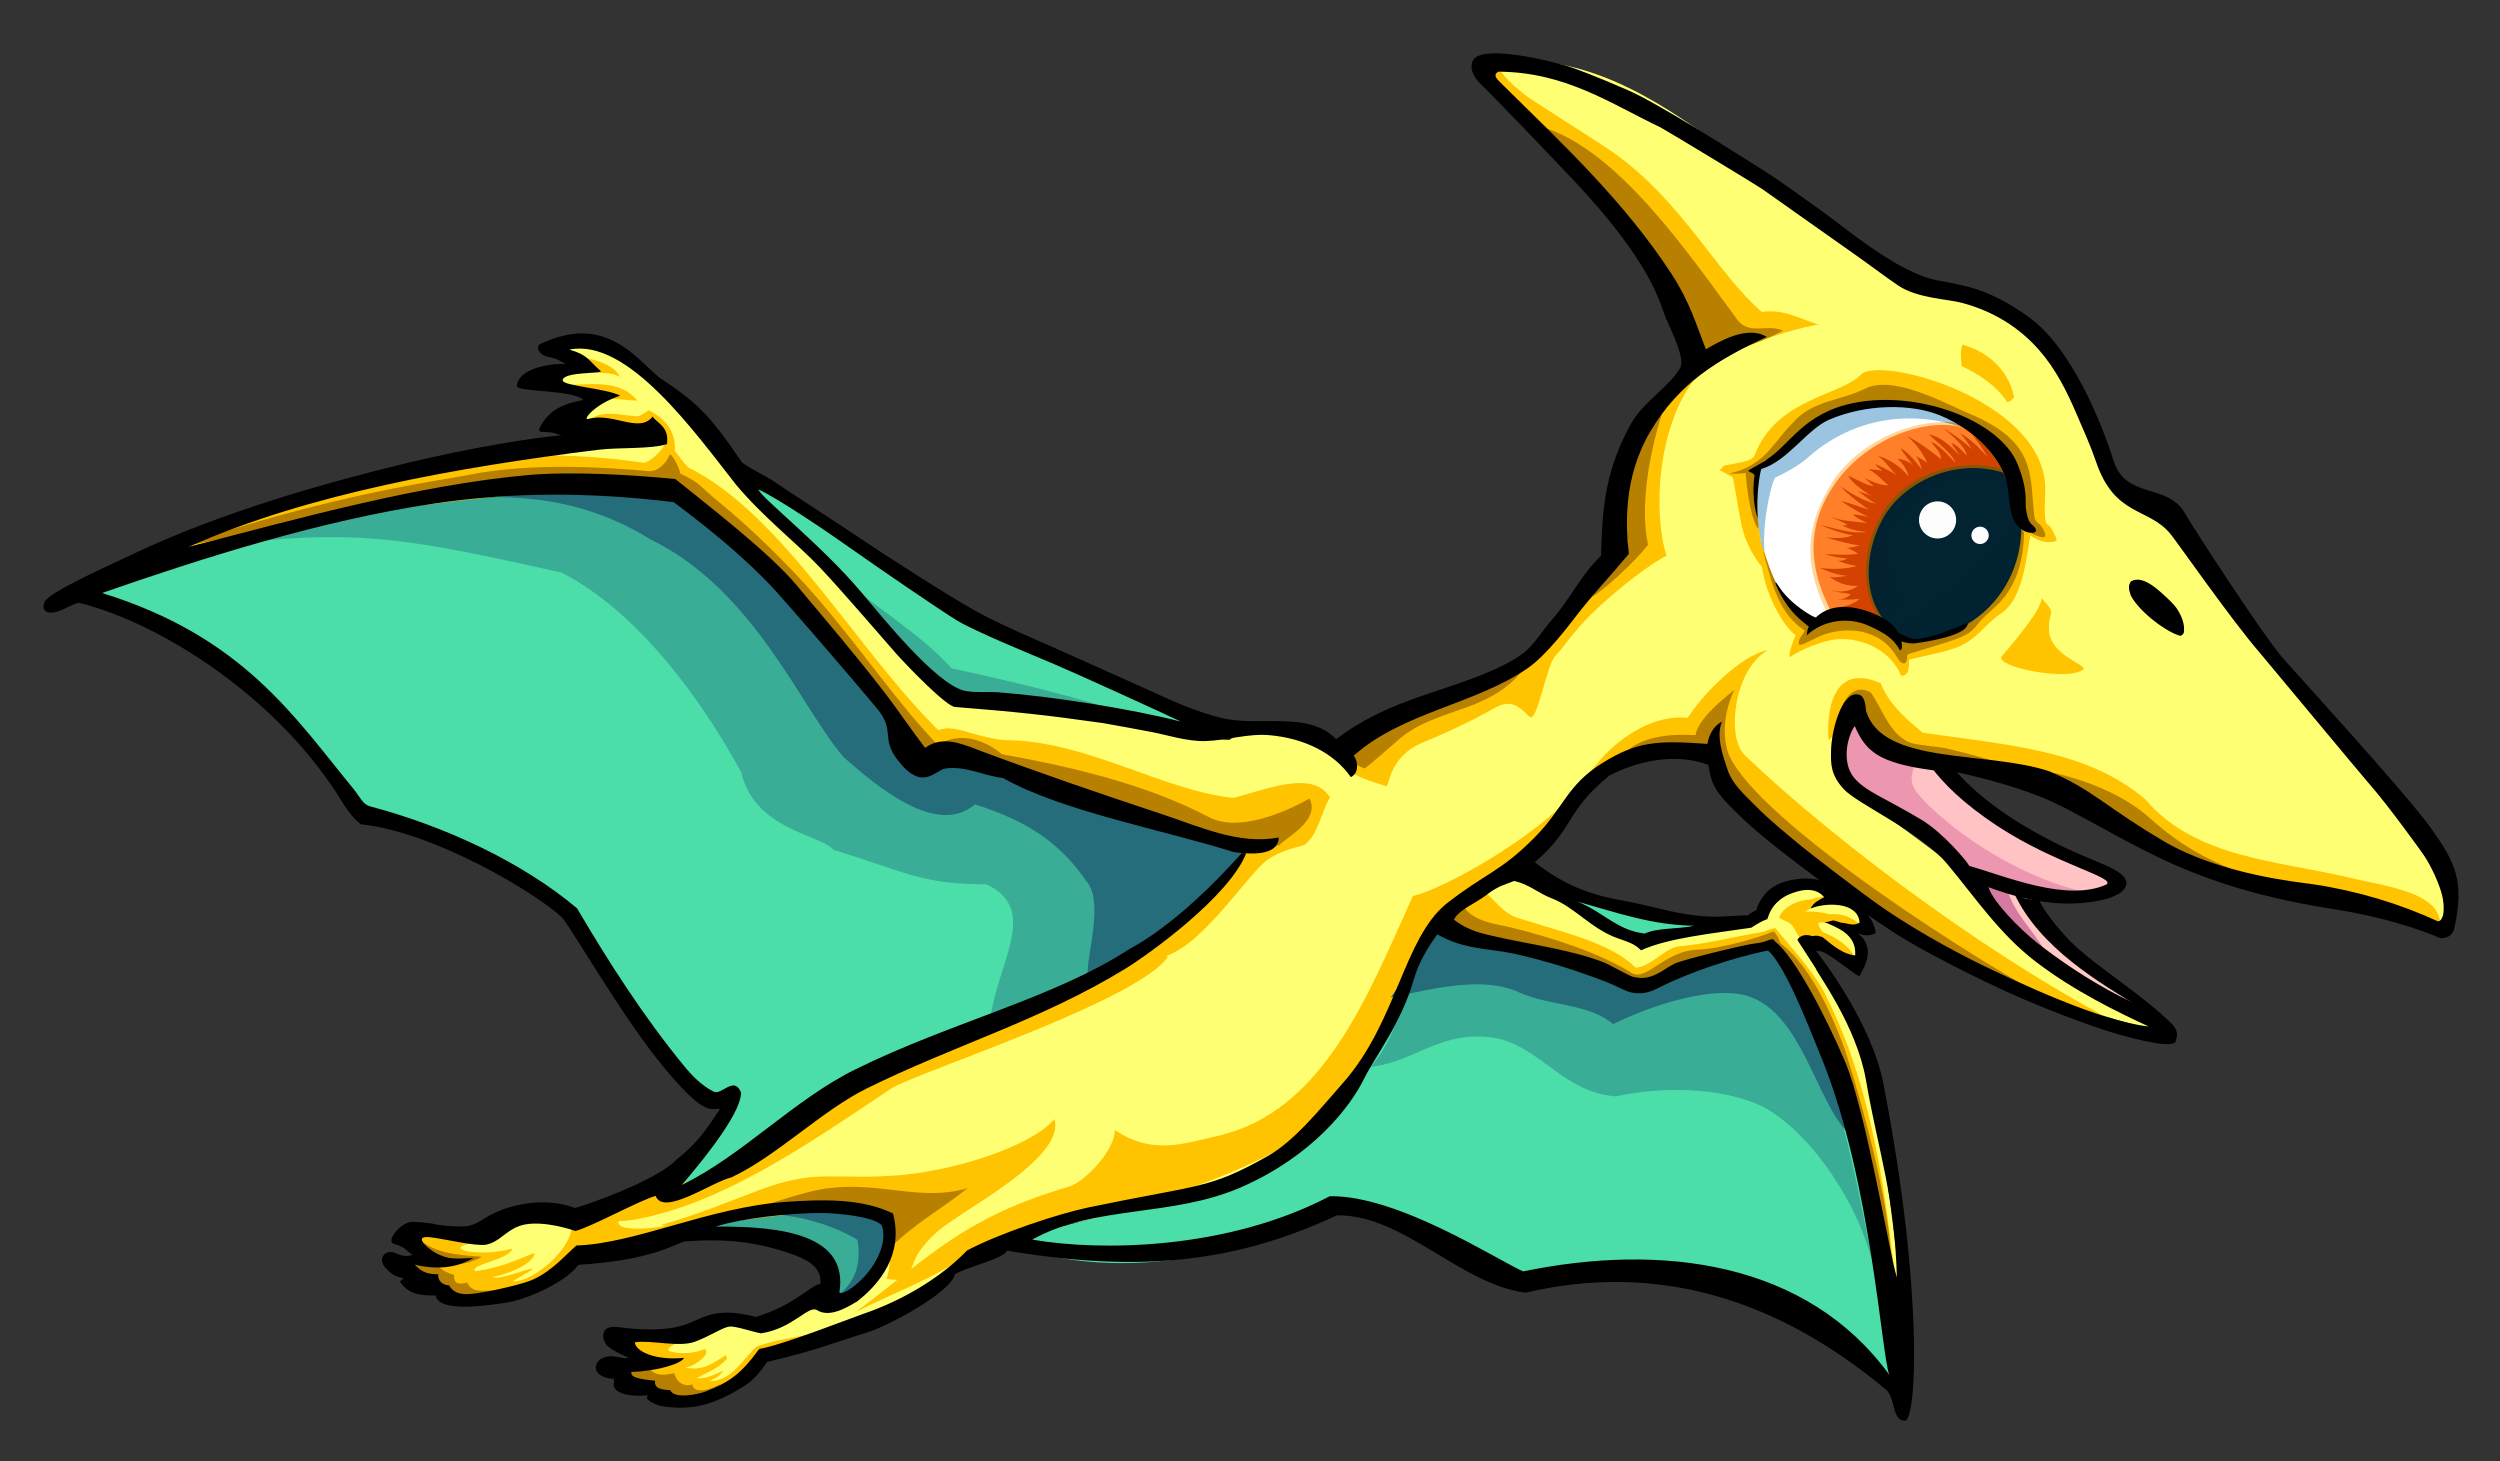 <?xml version="1.0" encoding="UTF-8"?>
<svg version="1.1" viewBox="0 0 770 450" xml:space="preserve" xmlns="http://www.w3.org/2000/svg"><rect x="0" y="0" width="770" height="450" fill="#333333" stroke="none"/><defs><clipPath id="a"><path d="m0 0h617.24v737.28h-617.24v-737.28z"/></clipPath></defs><g transform="matrix(1.25 0 0 -1.25 0 450)"><path d="m298.16 180.7c-19.657 6.802-38.861 20.377-57.314 25.913-17.771 9.781-41.521 29.822-60.363 37.803 15.585-13.629 37.809-44.971 56.095-56.4 19.644-3.063 43.165-3.224 61.582-7.317z" color="#000000" fill="#4cdea8"/><path d="m374.2 146.32c5.252 6.127 8.78 12.625 16.635 21.55 5.38 6.112 18.337 10.182 31.706 7.926 2.94-29.401 75.113-62.663 110.97-70.119-15.808 7.026-29.518 16.712-40.242 29.877-7.516 9.227-25.587 20.599-38.413 31.096-4.772 3.905-3.366 10.931 0.928 22.867 1.493-9.112 8.206-13.519 14.718-14.243 22.462-2.498 36.916-5.945 51.276-18.041 15.89-13.386 34.594-14.322 56.023-17.567 8.495-1.286 17.014-5.286 22.789-7.596 3.328 4.615 2.609 7.92 0.475 11.395-17.313 28.195-48.486 59.631-65.519 86.884-2.743 6.6-9.29 7.429-14.718 10.445-9.673 23.138-19.109 47.347-48.902 50.326-34.985 14.352-64.419 60.683-106.75 53.175-3.99-0.708 1.465-3.836 2.779-7.122 19.049-11.336 46.617-43.603 51.276-64.569-7.195-11.953-25.672-24.585-18.516-46.053-5.341-9.975-14.49-22.944-21.84-27.537-13.877-10.041-39.541-13.134-49.851-25.163-3.483 4.666-22.407 7.072-25.977 3.874-1.305-1.169-54.282 12.816-65.51 10.363-3.344-0.731-49.091 45.492-55.403 56.108-5.445 9.157-16.19 14.842-22.877 22.28-10.04 11.166-21.373 9.646-21.175 7.934 0.146-1.261 3.131-2.928 4.404-5.487-12.024-2.753-3.531-5.405 4.081-6.298-3.048-2.501-4.675-5.622-5.888-8.505 4.639 1.138 14.806 1.461 16.622-0.337 4.231-4.19 3.261-2.776 3.049-2.749-13.726 1.746-27.437-0.422-33.915-3.972-2.057-1.127 40.103-2.313 42.74-6.009 10.62-14.884 40.121-43.218 49.737-53.691 6.801-7.407 3.483-13.461 13.389-12.11 5.928 0.808 52.591-18.668 67.213-20.486-5.931-7.329-20.584-14.528-22.284-31.526-15.07-12.593-36.768-17.831-56.726-27-21.859-10.043-42.146-23.769-61.838-32.066-7.334-3.09-9.126-2.22-14.659-3.449-20.264-1.051-17.239 0.961-34.922-6.898 0.215-2.537-4.662-6.775-3.907-8.46 5.081-11.34 26.549-2.475 37.105 5.442 13.002 2.871 27.099 7.789 41.988 10.261 10.246 1.701 21.095 1.222 31.306 2.243 3.78-3.572 3.011-17.29-2.245-18.724-10.034-2.739-15.346-6.872-26.857-11.24-7.877 1.292-30.333-1.288-29.173-4.155 0.807-1.996 4.83-13.331 13.465-13.81 6.513-0.361 17.787 9.45 20.252 11.606 9.18 3.583 22.385 6.739 26.498 9.162 12.097 7.127 10.302 8.047 22.204 14.659 25.679 12.397 51.093 7.603 72.432 21.988 14.102 9.507 25.397 16.553 30.18 38.803 2.248 10.459 7.318 16.229 12.503 21.988 6.776-4.331 34.976-8.759 41.358-12.864 5.857-3.767 14.821-0.786 16.942 0.471 0.843 0.5 16.221 3.283 21.645 6.298 0.999 0.555 14.485-23.97 18.429-35.065 1.008-2.836 14.178-68.146 16.97-72.283 1.389 2.127-9.078 79.085-9.516 80.44-1.471 4.549-11.69 17.567-15.612 27.412-0.626 1.572 5.841-2.079 12.37-4.469 0.343 1.489 0.481 5.745-4.729 9.244 0.542 0.161 5.352-0.603 6.58-0.341-0.247 3.264-11.541 8.57-11.625 8.667-9.203 0.984-12.162-7.313-13.583-7.507-8.274-1.132-29.709-6.92-30.375-6.281-5.657 5.425-26.188 13.121-29.484 19.014z" color="#000000" fill="#ffff74"/><path d="m212.79 55.71c1.774-7.02 0.912-13.686-6.097-15.243-0.558 7.71-1.15 9.821-7.317 13.414-5.181 3.019-19.98 2.207-27.59 3.658 13.057 5.758 29.655 4.476 41.004-1.829z" color="#000000" fill="#39ad96"/><path d="m20.264 214.48c45.879 18.553 98.363 30.777 145.29 26.084 25.492-21.047 44.003-47.169 61.222-67.258 3.94 9.034 8.737 2.912 10.347 3.449 20.779-13.381 49.69-21.385 71.945-26.33-8.271-4.691-16.121-21.813-30.041-26.038-18.539-9.071-42.969-19.663-66.182-32.398-16.317-8.952-30.723-21.143-47.722-25.175 8.377 7.533 11.736 14.897 15.09 20.264-20.793 6.005-27.893 32.83-39.665 46.563-14.843 15.014-37.378 23.195-52.116 26.143-7.363 17.444-22.645 25.595-32.388 35.511-9.776 9.95-29.36 16.21-35.785 19.186z" color="#000000" fill="#4cdea8"/><path d="m227.21 175.46c4.583 9.248 9.812 3.201 20.264 2.156 19.845 0.105 39.144-12.494 56.48-14.228 8.825 2.356 19.545 6.853 23.743 0.135-2.171-3.619-2.935-9.393-6.388-11.774-0.239-0.165-6.682-1.236-10.176-4.579-4.449-4.256-11.434-14.461-18.791-19.966-5.762-4.311-12.67-4.822-12.663-3.439 5e-3 0.988 4.854 2.676 9.241 6.546 9.063 7.996 15.051 18.004 18.913 20.572-24.415 4.582-48.823 15.735-69.845 24.144-3.51 0.702-7.188 0.431-10.779 0.431z" color="#000000" fill="#ffc300"/><path d="m162.8 58.149c8.227 2.266 16.144 5.52 23.982 8.5 14.738 5.604 18.646 2.418 35.001 3.799 13.236 1.117 32.11 6.898 38.02 13.797 2.864-9.706-23.139-22.586-28.832-27.694-10.749-9.645-2.696-12.878-12.507-11.68 1.632 4.258 0.228 12.872-0.179 15.108-17.167 4.584-44.422-3.806-55.485-1.829z" color="#000000" fill="#ffc300"/><path d="m451.2 206.59c-18.987 21.545 2.217 55.18 28.962 51.217 7.241-2.053 12.512-11.804 15.548-15.853-14.899 4.508-23.315-2.302-29.183-10.691-5.496-7.856 3.123-23.209 7.737-28.759-6.151-2.019-21.121 3.645-23.064 4.085z" color="#000000" fill="#ff8029"/><path d="m450.59 177.63c-0.569 5.863 0.44 19.519 12.804 14.024 2.244-5.797 7.628-9.848 10.365-12.195 21.659-3.108 40.758-4.362 54.875-16.463 12.388-14.543 32.921-15.088 49.928-19.188 9.184-2.214 23.742-3.636 22.629-12.518-9.65 7.517-21.816 5.834-29.267 9.146-25.97 2.834-42.876 13.319-62.802 24.389-18.757 8.037-48.553 2.724-51.827 20.731-1.634-4.175-3.37-5.007-6.707-7.926z" color="#000000" fill="#ffc300"/><path d="m390.83 167.87c2.835 5.644 13.456 16.397 24.999 15.243 4.192 6.378 13.067 15.268 19.816 16.767-2.424-1.418-4.294-3.755-5.631-6.476-3.41-6.942-3.348-16.384-0.162-19.437 23.041-22.083 64.22-52.706 97.556-68.899-40.598 10.118-76.351 36.397-100.6 59.143-2.175 2.04-3.53 7.957-3.658 8.536-12.536 4.739-23.793 1.514-32.315-4.878z" color="#000000" fill="#ffc300"/><path d="m375.39 336.9c1.638-1.405 16.47-10.588 21.691-14.19 17.121-11.812 25.992-30.121 37.045-39.595 5.477 1 10.983-2.441 14.024-3.049-9.975-1.716-23.737-7.612-29.267-8.841-6.139 25.878-39.35 53.469-50.964 68.268-3.127 3.985-3.117 4.654 1.213 4.773 0.216-2.587 4.316-5.701 6.258-7.366z" color="#000000" fill="#ffc300"/><path d="m379.55 328.84c18.812-5.356 36.23-30.91 48.473-47.559 2.972-4.041 7.274-0.964 11.28-2.744-7.216-3.954-15.309-5.814-19.816-7.317-0.837 5.501-2.871 9.613-5.487 13.719-9.544 14.977-22.047 34.598-34.45 43.9z" color="#000000" fill="#b78000"/><path d="m410.65 223.05c-3.142-1.35-12.298-8.163-18.868-14.673-4.091-4.053-6.389-7.726-8.569-10.021-2.164-2.279-4.452-16.491-6.292-15.006-1.666 1.344-3.835 4.911-8.447 2.298-4.91-2.782-10.935-5.728-17.904-8.598-8.377-3.45-8.316-10.973-8.94-10.765-0.812 0.271-17.763 4.704-10.237 9.808 12.697 8.611 45.514 20.474 45.998 21.321 3.982 6.963 20.746 23.779 22.285 26.55-2.06 11.026 5.918 36.845 18.902 43.9-10.752-12.577-11.138-35.182-7.926-44.815z" color="#000000" fill="#ffc300"/><path d="m410.35 260.55c-4.047-11.505-6.325-25.497-4.268-34.754-3.004-3.958-10.336-10.774-13.719-12.804 1.536 3.15 6.905 10.51 8.841 13.414-3.293 11.971-1.013 23.863 9.146 34.145z" color="#000000" fill="#b78000"/><path d="m445.41 205.98c-8.429 8.736-6.989 9.522-11.5 20.625-0.994-11.043 5.902-21.497 8.524-23.088-0.389-1.066-1.876-4.46-1.445-5.464 3.018 2.125 8.471 4.192 11.634 4.432 6.995 0.531 13.703-3.425 15.804-9.005 1.062 0.059 1.623 0.616 1.79 1.474 0.165 0.851 0.208 1.657 0.144 2.42-0.025 0.292 6.873 1.406 11.213 2.879 5.454 1.851 7.409 5.927 11.335 8.482 5.494 3.576 6.288 12.964 7.595 20.897 0.572 3.474-35.996-24.082-39.703-22.671-4.383 1.669-12.314 0.94-15.39-0.983z" color="#000000" fill="#ffc300"/><path d="m467.51 197.92c-3.618 6.473-10.911 7.866-17.361 5.962-3.083-0.91-6.929-3.674-6.95-2.487-0.027 1.534 1.039 2.127 1.524 3.223-7.411 4.772-8.434 13.878-10.455 19.94 2.798-6.622 7.171-14.923 12.611-18.324 4.761 1.344 12.867 2.27 17.138-0.216 7.178-4.178 34.715 26.206 34.732 24.34 0.118-12.864-4.617-17.794-8.55-21.201-4.029-3.491-3.194-4.59-7.309-6.275-3.961-1.622-12.951-3.888-12.946-4.263 0.042-3.159-1.606-2.18-2.434-0.7z" color="#000000" fill="#b78000" opacity=".99"/><path d="m401.39 175.41c5.76 4.39 14.718 3.449 16.383 3.449 0.676 4.204 7.174 9.148 9.585 11.214-3.898-8.277-1.967-14.6-1.393-15.957 7.007-16.583 63.315-52.597 82.348-62.084-32.76 9.718-61.147 34.066-81.917 53.462-2.758 2.575-3.191 8.279-3.449 9.054-6.457 0.682-12.935 1.137-21.557 0.862z" color="#000000" fill="#b78000"/><path d="m450.89 209.9c-4.705 9.394-6.505 19.907 1.372 31.096 7.631 10.84 22.572 16.541 32.039 13.49-0.55 0.57-1.015 0.982-1.248 1.448-11.422 3.804-26.218-5.015-32.468-14.329-6.302-9.392-6.69-23.579-1.219-32.468 0.695 0.027 0.965 0.483 1.524 0.762" color="#000000" fill="#ffd79c"/><path d="m432.91 242.87c-0.336-13.785 2.378-30.249 14.329-36.888 1.764 3.064 0.317 1.55 3.563 1.845-6.689 12.744-6.043 22.238 0.401 32.91 6.734 11.153 22.639 17.135 32.445 14.757-14.612 11.508-45.576 2.861-50.737-12.622z" color="#000000" fill="#fff"/><path d="m460.95 189.37c2.959-4.083 4.989-11.485 10.823-12.652 2.437-0.487 5.89-0.666 8.231-1.219 8.959-2.117 15.148-4.378 19.664-4.725-10.132 1.614-29.802 3.195-38.87 7.317-0.876 9.686-3.27 7.178-7.85 4.649 0.339 2.811 2.879 9.477 8.003 6.631z" color="#000000" fill="#b78000" opacity=".99"/><path d="m503.79 170.02c9.646-1.795 19.18-5.816 25.222-10.994 6.57-5.962 12.476-9.764 21.773-13.581-22.937 2.084-33.063 18.383-46.994 24.575z" color="#000000" fill="#b78000" opacity=".99"/><path d="m530.46 109.64c-12.084 9.097-26.933 22.643-29.267 30.486-5.011 0.039-9.682 2.744-14.329 2.896 9.068-15.025 26.227-29.523 43.595-33.383z" color="#000000" fill="#ffc9c4" stroke="#000" stroke-width=".8px"/><path d="m496.32 139.83c6.339-13.447 20.72-21.809 31.942-28.673 2.377-1.454 4.467-3.512 6.471-3.033-11.337 10.918-27.126 18.123-32.62 30.486-2.95-0.623-3.602 0.343-5.792 1.22z" color="#000000"/><path d="m460.46 179.07c-0.611-13.649 13.98-17.317 21.773-26.084 10.434-7.841 29.685-21.524 39.449-10.132-13.523 8.607-29.499 9.776-41.174 28.455-7.631 0.223-14.684 3.163-20.048 7.761z" color="#000000" fill="#ffc3c5"/><path d="m513.49 140.27c-10.654-2.813-19.781 4.069-28.671 4.958-4.498 8.417-12.414 10.766-19.617 16.168-10.65 4.062-16.144 14.163-7.976 23.497-0.533-5.741 11.246-11.776 14.659-12.503-0.875-4.413-2.457-5.263 3.555-11.035 10.503-10.084 25.568-18.311 38.05-21.085z" color="#000000" fill="#ec97af"/><path d="m494.63 140.92c1.234-5.408 6.565-10.465 9.054-14.982-5.756 2.158-15.297 10.365-16.707 16.707 2.997-0.923 4.901-1.52 7.653-1.725z" color="#000000" fill="#d57ba2"/><path d="m59.929 226.34c29.348 3.176 42.2 0.639 78.389-7.403 18.433-9.416 34.076-30.451 44.304-49.179 3.263-14.309 19.631-15.339 22.75-19.182 17.747-5.332 21.435-8.475 37.67-8.475 12.798-5.942 3.408-18.276 1.104-32.088 30.435 7.244 58.437 33.174 62.881 40.284-26.226 14.536-58.561 21.016-78.522 23.012-15.687 27.208-44.67 44.354-62.084 64.671-28.966-0.477-52.725 4.448-106.49-11.641z" color="#000000" fill="#39ad96"/><path d="m117.68 237.41c16.438 0.713 30.292-2.623 42.681-10.365 25.677-12.501 37.089-41.691 47.559-53.656 8.614-7.591 23.024-19.549 32.316-11.585 14.149-4.476 21.414-10.268 27.438-18.902 4.924-5.478-1.016-21.544 0.61-23.779 7.877 4.582 32.072 19.121 39.022 32.316-21.881 8.317-48.845 14.46-67.07 22.56-7.854 1.177-9.475 0.328-13.414-3.049-6.769 2.036-6.097 7.939-6.097 12.195-19.661 17.784-37.887 45.979-56.095 56.095-17.494 6.412-36.038-2.92-46.949-1.829z" color="#000000" fill="#256d7b"/><path d="m348.15 139.24c-10.784-23.617-21.724-53.179-48.168-59.143-8.628-1.946-15.859-4.733-25.293 1.446 0.059-4.964-7.416-12.777-11.251-13.912-25.76-7.622-33.409-16.524-52.476-30.824 11.343 5.659 22.189 9.35 30.486 16.463 32.999 8.307 63.181 14.156 86.581 31.706 8.429 12.44 20.389 32.192 21.445 42.748 9.728 11.294 27.386 14.562 37.422 35.993-8.962-10.154-31.053-22.766-38.746-24.476z" color="#000000" fill="#ffc300"/><path d="m377.12 197.78c-8.029-13.918-22.677-11.374-32.62-20.121-1.952-1.717-6.659-5.833-8.231-7.012-2.959 1.175-4.039 1.918-5.792 3.963 9.709 13.175 41.207 12.576 46.644 23.17z" color="#000000" fill="#b78000"/><path d="m246.84 174.17c17.55-3.179 35.603-7.425 51.075-15.521 7.257-3.797 18.73 1.193 24.763 4.595 2.582-5.367-5.188-9.194-7.539-11.545-27.759-1.181-59.742 18.875-81.895 22.903-1.861-0.86-3.331-0.555-5.174-0.862 6.667 7.599 14.828 3.81 18.77 0.431z" color="#000000" fill="#b78000"/><path d="m186.68 62.506c1.122 0.215 12.252 4.249 17.677 4.743 12.896 1.555 22.783-3.383 34.06 0-6.974-5.59-12.82-8.509-18.97-14.659-0.552 2.449-1.232 4.868-1.725 7.329-10.118 4.704-20.995 0.354-31.042 2.587z" color="#000000" fill="#b78000"/><path d="m231.52 179.78c-20.132 19.598-38.415 53.267-61.653 64.887-0.904 0.176-5.897 7.811-5.891 6.759 0.011-2.03-4.219-5.632-5.444-5.448-41.826 6.253-87.324-4.077-116.36-21.742 33.987 8.518 87.494 15.904 122.52 15.904 25.486-15.444 47.674-39.578 58.635-64.24 5.656-6.798 8.926 1.951 8.192 3.88z" color="#000000" fill="#ffc300"/><path d="m167.62 243.31c-0.166 1.366-2.273 5.475-2.655 4.548-0.789-1.914-2.826-4.177-5.28-3.946-10.118 0.954-29.162 2.177-44.236-0.942-5.55-1.148-34.003-4.68-72.262-17.956 42.5 8.34 74.31 14.201 76.55 14.516 13.409 1.882 46.077 1.274 46.868 0.565 7.396-6.636 20.455-18.456 30.73-29.436 18.575-19.849 27.662-36.607 31.614-36.966 2.16 0.518 1.132 1.456 2.134 2.744-9.54 9.824-18.445 23.05-29.49 35.955-7.54 8.81-16.998 17.817-24.709 24.131-4.937 4.042-3.853 4.144-9.265 6.787z" color="#000000" fill="#b78000"/><path d="m211.27 54.491c0.889-5.276-7.7e-4 -10.137-5.183-14.024 11.002 1.051 12.804 9.815 12.804 17.682-10.88 6.479-26.516 2.134-34.754 2.439 9.606 1.276 20.933-2.222 27.133-6.097z" color="#000000" fill="#256d7b"/><path d="m248.16 53.881c24.607-10.428 62.11-3.873 81.094 10.365 17.551-0.641 31.749-14.35 44.51-20.731 42.548 12.589 71.939-5.479 93.898-27.438-5.813 32.684-6.392 90.614-31.096 110.36-13.734 2.217-26.127-8.089-29.877-9.756-16.881 5.981-40.196 10.879-50.607 15.243-10.923-15.561-19.614-42.214-41.461-57.314-12.853-8.884-45.104-13.612-66.46-20.731z" color="#000000" fill="#4cdea8"/><path d="m461.56 48.393c-4.622 17.965-17.345 33.976-27.438 39.022-10.301 4.938-25.448 4.778-35.974 2.439-12.106 0.824-17.863 10.969-28.047 14.024-14.468 3.291-20.879-5.563-32.316-6.707 9.887 11.586 6.503 23.953 17.682 33.535 6.971-3.184 14.87-4.647 23.504-6.369 8.069-1.609 15.333-5.201 22.225-8.265 12.21 1.007 21.292 9.932 34.145 10.975 16.052-24.581 20.744-51.284 26.218-78.655z" color="#000000" fill="#39ad96"/><path d="m342.67 114.24c10.616 2.147 22.679 5.362 31.706 1.219 7.319-3.358 17.191-2.67 23.065-7.809 9.679 4.779 24.997 9.698 33.496 6.832 13.095-4.417 16.569-25.813 24.533-33.777-5.176 16.208-11.255 36.864-20.731 46.339-10.222-1.796-26.374-11.275-29.593-10.291-11.654 3.559-19.568 7.496-30.16 9.072-9.794 1.457-12.897 2.778-20.121 6.707-4.731-6.082-8.422-13.262-12.195-18.292z" color="#000000" fill="#256d7b"/><path d="m435.7 127.59c19.617-32.459 25.764-63.49 32.946-103.01-3.648 52.97-11.039 74.936-19.226 91.019-2.892 5.681-11.888 15.248-11.888 15.684-1.256 0-2.304-0.788-3.747-1.02-6.179-0.993-14.008-3.001-19.515-3.355-4.086-0.262-7.114-5.017-11.247-5.347-6.202 6.202-18.186 8.777-28.42 12.068-4.452 1.135-6.367 4.955-9.078 6.833-3.26-3.401-7.387-5.061-10.365-8.536 9.191-2.318 21.051-4.945 29.267-8.231 8.868 1.604 12.095-5.285 19.206-6.707 9.074 4.598 21.801 8.318 32.066 10.599z" color="#000000" fill="#ffc300"/><path d="m360.43 137.09c1.938-4.242 9.009-4.894 11.856-5.605 10.164-2.539 21.727-6.204 29.749-11.21 3.571-2.228 8.073 5.415 16.168 5.713 5.915 0.217 15.711 3.134 18.755 4.527 0.738-0.609 1.253-1.524 1.725-2.91 2.168-1.73 8.795-6.805 15.828-26.05 0.266-0.728 15.17-46.662 10.641-60.921-1.815 11.589-8.609 45.829-9.602 48.042-5.745 12.808-11.386 29.894-20.231 38.248-5.016-1.478-13.012-2.441-16.254-4.062-5.96-0.953-9.146-5.312-14.228-5.82-4.131 1.578-7.738 2.888-11.425 4.527-11.539 4.116-28.776 2.948-37.725 10.779 1.894 1.784 3.411 3.189 4.743 4.743z" color="#000000" fill="#b78000"/><path d="m446.55 136.42c-0.716-0.34-1.787-1.104-2.134-1.219-0.336 3.614 4.848 4.391 6.631 3.277-1.85-0.532-2.996-1.724-4.497-2.058z" color="#000000" fill="#ffc300"/><path d="m446.55 133.3c1.094 0.034 2.408-0.333 3.201-0.686 2.355-0.257 5.067-0.731 7.088-0.915 0.308 0.433 1.448 0.268 1.448 0.534-4.406 3.81-9.008 2.583-11.737 1.067z" color="#000000" fill="#ffc300"/><path d="m441.77 131.73c-0.069 1.902 3.762-0.625 5.467-0.94 4.021-0.744 8.474-3.841 9.528-6.337 0.307-0.727 0.213-1.196 0.076-1.372-3.957 1.331-9.332 4.188-12.915 4.984z" color="#000000" fill="#ffc300"/><path d="m234.44 195.34c14.765-3.212 30.956-7.067 44.51-11.585-14.055-0.837-30.373 3.353-41.766 3.353-13.097 7.638-23.861 22.947-33.535 33.23 9.574-8.234 23.401-16.552 30.791-24.999z" color="#000000" fill="#39ad96"/><path d="m383.23 140.39c11.373-2.506 34.825-8.888 40.022-8.065-9.161-2.395-13.865-2.915-17.977-4.285-6.612 4.096-15.446 8.226-22.045 12.351z" color="#000000" fill="#4cdea8"/><path d="m126.21 52.357c-0.544-2.752-10.595-3.892-9.137-5.561 7.483 0.862 13.673 4.419 14.689 4.419-0.518-3.198-8.71-5.713-10.43-5.87 1.482-0.912 8.363 2.034 9.838 2.022 0.732-0.006-5.312-3.128-4.734-3.129 5.099-0.016 14.273 7.911 14.408 13.435 3.393 1.217 13.985 5.442 11.731 1.722-1.851-3.056 9.119-2.323 13.267-0.94-0.27-0.527-0.61-1.016-0.915-1.524-7.326-2.659-14.657-4.849-21.645-6.402-7.996-4.863-22.09-15.727-30.181-10.67-6.681 1.355-10.298 5.941-14.938 8.841 3 0.499 6.1 0.305 9.146 0.305-2.071 3.358-3.396 3.914-6.402 5.792 1.384 0.184 3.118 1.932 3.353 2.134 6.037-2.55 7.896-3.013 11.737-3.277-7.294-1.526 2.708-3.488 10.213-1.296z" color="#000000" fill="#ffc300"/><path d="m108.22 48.494c-0.383-1.101 2.111-2.241 3.665-2.587-0.142-2.746 1.716-2.277 3.234-1.94 1.275-2.566 3.586-1.94 6.467-1.94-6.894-4.582-12.301 0.051-17.246 3.018-2.236 1.412-3.566 2.273-5.174 3.88 3.846 0.311 5.521-1.609 9.054-0.431z" color="#000000" fill="#b78000"/><path d="m102.83 55.176c3.799-4.279 11.502-4.488 15.915-4.856-3.668-2.054-7.984-2.478-11.388-0.965-1.91 1.547-2.927 3.954-4.527 5.82" color="#000000" fill="#b78000"/><path d="m169.05 30.027c-0.914-0.123-5.117-2.062-4.268-2.896 2.956-1.016 6.743-0.475 8.841 0.457 0.752-0.392 0.354-1.435-0.252-2.036-0.937-0.931-2.616-2.172-4.474-2.537 4.398-0.885 6.764 1.084 9.908 3.049 0.269-0.328 0.398-0.806 0.152-1.067-2.227-2.364-4.95-3.258-7.317-4.573 2.686-0.31 5.309 1.414 6.555 1.829-0.946-1.542-2.169-1.869-3.353-2.591 5.721 0.128 8.211 5.644 11.585 8.536 6.876 2.546 16.162 2.796 22.56 5.64-6.496-4.524-13.776-6.968-21.036-9.146-6.214-9.459-19.225-13.514-27.895-7.012-3.678 0.423-6.02 2.15-7.164 4.725 1.529 0.793 3.559 0.457 5.335 0.457-2.767 2.267-4.558 4.801-5.183 7.926 4.66 0.163 15.302-0.606 16.005-0.762z" color="#000000" fill="#ffc300"/><path d="m166.15 21.643c0.67-2.712 2.996-3.377 4.42-2.744 0.44-2.943 5.898-0.781 7.164 0.305-5.609-5.4-11.841-4.673-17.53-1.829-2.965 2.131-5.689 1.711-7.164 5.03 2.679-0.597 4.845 1.067 6.173 0.838 1.937-1.341 2.193-2.623 6.936-1.601z" color="#000000" fill="#b78000"/><path d="m287.67 124.11c-7.676-10.954-62.46-28.557-68.188-32.392-19.825-13.273-41.008-28.008-62.173-32.046-8.128-1.551-10.837 0.355-7.292 2.592 2.815 1.776 11.405 3.76 11.308 4.39 17.447 3.587 33.947 13.666 45.372 22.286 4.806 3.626 24.61 13.332 45.622 21.98 13.066 5.378 33.194 18.97 35.351 13.191z" color="#000000" fill="#ffc300"/><path d="m140.34 265.19c6.915 0.197 12.546 0.974 16.707-3.88-2.978-0.059-5.778 1.001-8.515-0.216-3.781 0.597-5.854 3.112-8.731 4.419" color="#000000" fill="#ffc300"/><path d="m143.35 271.98c3.451-0.683 8.03-1.818 9.377-4.85-1.749 1.02-3.502 0.878-5.497 1.078-1.143 1.407-2.167 2.922-3.88 3.772z" color="#000000" fill="#ffc300"/><path d="m166.31 248.81c0.289 7.068-5.139 9.183-6.359 10.132-1.082-0.654-2.241-1.554-3.018-1.509-3.834 0.221-9.249 1.712-11.641-1.078 1.544-0.174 4.647-0.488 6.144-0.862 1.084-0.271 1.704-1.718 2.695-2.048 3.204-1.068 7.106-3.185 10.132-2.91z" color="#000000" fill="#ffc300"/><g transform="translate(0,-137.6)"><g clip-path="url(#a)"><g transform="translate(525.08 354.36)"><path d="m0 0c3.057 1.773 7.24-2.52 10.018-5.194 1.472-1.42 2.785-3.735 3.046-5.988 0.077-1.597-0.059-1.83-0.824-2.258-3.011 0.625-9.925 5.586-12.24 9.84-0.625 1.624-0.713 2.681 0 3.6" fill-rule="evenodd"/></g><g transform="translate(456.64 306.24)"><path d="m0 0c2.806-3.619 7.507-5.047 16.741-10.587 5.43-3.258 11.221-10.226 11.855-11.402 9.043-2.6 23.98-8.959 33.754-4.615 2.624 1.719-12.208 4.888-26.606 14.297-9.14 5.973-13.454 10.798-15.927 13.846-13.664 1.81-16.74 4.704-19.455 10.948-2.172-3.257-2.944-9.156-0.362-12.487m-51.362-38.668c2.8 1.437 9.073 1.131 12.143 1.931-10.359 0.126-18.992 3.21-28.79 5.964 6.413-2.546 9.704-7.089 16.648-7.895zm-29.962-83.241c34.195 7.051 69.863 2.465 90.218-25.485-1.868 4.298-4.471 47.656-16.453 77.429-4.231 10.514-9.369 23.509-13.45 27.127-8.38-1.686-19.481-5.388-27.047-9.247-2.721-1.388-4.477-1.487-6.442-1.137-1.671 0.298-4.08 1.76-6.065 2.527-7.499 2.898-14.933 5.258-22.888 7.037-6.158 1.377-12.198 0.897-19.037 4.791-2.4-3.285-4.654-7.099-5.779-11.079-3.032-10.731-9.775-19.405-12.221-24.407-3.444-7.044-12.719-19.094-30.264-26.788-17.192-7.539-36.098-4.29-51.533-12.939 16.696-2.895 47.988-2.576 73.292 10.69 16.768 0.331 41.446-15.83 47.668-18.52zm-115.98 149.81c-5.377 2.271-19.312 7.963-23.726 10.693-4.414 2.729-19.235 12.867-25.355 17.209s-18.668 12.872-23.42 14.968c0.956-2.27 15.654-13.747 25.525-25.489 5.448-6.48 17.901-21.942 24.96-24.039 2.536-0.67 5.931-0.253 8.88-0.48 12.627-0.973 32.178-3.96 44.805-7.219-4.166 2-25.71 11.842-31.669 14.357m-52.514-155.02c0.369-0.369 2.066-0.037 5.315 3.064 3.819 3.645 6.659 9.52 5.108 13.507-1.865 2.147-10.928 3.028-14.988 3.028-7.304 0-19.209-1.215-25.928-3.356 16.981 0.149 32.782-2.215 30.493-16.243m9.596 143.52c-8.395 10.1-23.137 27.019-25.44 29.52-7.444 8.086-16.668 15.502-24.983 21.717-20.889 2.528-39.853 2.496-59.044-0.352-27.99-4.154-57.453-13.554-81.791-22.042 34.773-10.763 47.422-30.613 61.92-48.24 1.528-1.857 2.29-3.846 4.08-4.32 18.886-5.004 37.671-13.895 51.028-25.129 7.835-13.346 16.456-26.735 26.252-38.711 2.091-2.557 4.457-4.985 7.44-6.48 1.922-0.951 5.034 4.084 6.72-0.24-0.038-4.556-7.237-14.147-14.591-22.727 14.808 7.188 27.597 20.967 42.653 28.419 23.538 11.651 48.69 17.469 67.458 29.588 0.979 0.632 11.817 5.766 27.791 23.703 0.281 0.14 0.786-0.186 1.19 0.1-4.192-10.813-24.34-25.213-30.004-28.66-20.86-12.697-41.71-18.619-63.565-29.396-10.946-5.398-22.267-16.742-33.332-21.907-4.864-1.127-16.732-9.672-18.649-4.547-4.055-1.144-15.649-7.554-19.751-8.653-3.557 1.225-9.91 2.686-13.92 1.2-3.351-1.242-4.86-3.915-8.072-4.563-2.502-0.505-10.639 1.499-13.87 1.831-4.673 0.481 0.095-3.258 1.672-4.024 3.055-1.485 4.283-1.301 9.078-1.092-3.187-1.857-7.653-3.236-14.488-1.658 1.605-1.713 2.963-2.346 5.798-2.368-0.142-0.656 0.15-2.545 2.653-2.717 1.729-3.081 5.643-2.114 8.55-1.664 3.412 0.529 9.867 2.087 11.969 3.019 5.049 2.238 8.337 6.377 10.878 8.464 14.688 0.464 32.751 9.491 51.833 10.771 9.107 0.611 18.486 0.83 26.16-2.88 2.69-10.165-3.473-17.566-8.907-21.718-0.779-0.325-6.256-4.372-9.769-2.127-2.184 1.396-5.885-4.493-13.865-5.694-1.503 0.214-6.176 1.827-7.766 1.674-1.545-0.149-4.762-2.345-8.506-3.734-3.935-1.46-10.735 0.471-14.805-0.142 0.147-2.207 4.948-4.551 12.121-3.833-0.524-1.396-6.484-3.271-12.971-3.477-0.269-1.378 1.875-1.742 5.828-2.16-2e-3 -0.613-0.42-2.244 3.709-2.295 0.991-2.405 7.222-0.969 8.856-0.323 5.848 2.314 8.679 4.346 13.114 10.454 5.497 0.86 22.499 7.562 25.653 8.642 9.669 3.311 19.033 8.865 25.549 15.613 7.989 4.243 22.455 9.053 29.986 10.622 27.39 5.705 29.434 4.363 44.06 12.619 6.646 3.751 12.641 11.301 18.655 18.119 13.12 14.875 14.848 35.382 25.308 44 9.742 7.665 13.4 7.861 21.878 16.448 7.177 7.268 7.844 12.785 16.579 18.254 8.651 5.417 13.616 5.642 25.974 4.757 0.362 2.352 1.578 4.444 3.561 5.501-1.47-3.637 0.199-8.332 1.439-12 1.166-3.45 4.018-5.894 6.721-8.64 3.767-3.828 7.8-7.054 11.76-10.32 2.1-1.731 14.546-11.338 19.679-14.88 9.867-6.808 21.088-12.509 25.25-14.5 7.521-3.598 28.088-13.443 40.27-14.78-7.603 3.557-18.191 8.624-27.782 15.955-8.944 6.835-14.931 15.836-21.809 24.07-6.686 8.004-22.118 14.751-25.519 18.461-3.274 3.572-3.162 6.265-3.13 9.194 0.056 5.365 2.587 14.242 6.24 14.16 1.693-0.038 2.139-1.275 2.4-4.08 3.992-13.483 29.752-9.731 45.119-14.88 10.727-4.504 14.155-8.991 28.321-17.28s33.468-10.065 36.72-10.559c11.188-1.698 21.26-4.797 30.719-9.121 1.747-0.101 1.66 4.007 1.045 6.436-0.715 2.829-2.489 6.742-4.318 9.601-0.308 0.481-8.874 12.431-13.541 17.722-2.152 2.44-25.776 30.927-27.188 32.556-6.863 7.919-20.195 27.088-21.912 29.162-5.445 6.577-13.697 4.153-18.324 17.804-1.357 4.005-3.129 7.868-4.801 11.759-2.611 6.079-5.236 11.131-9.119 15.6-4.797 5.521-11.175 9.641-19.201 11.761-3.479 0.919-10.877 1.093-15.538 4.199-2.935 1.955-7.892 5.737-11.581 8.28-0.493 0.34-20.067 14.179-22.08 15.6-1.252 0.883-24.103 14.712-24.961 15.12-12.304 5.848-23.331 13.638-39.966 13.739-1.661-0.945 0.01-2.137 1.201-3.361 14.779-14.58 29.93-28.738 41.519-46.559 4.343-6.678 5.913-12.008 8.401-18.481 2.686 1.506 10.016 6.117 15.005 3.062-12.134-5.686-21.597-11.325-28.711-23.371-6.836-11.575-5.975-23.778-5.258-30.11-4.994-5.976-8.79-9.852-13.07-15.398-1.329-1.723-7.147-9.535-11.904-12.8-12.922-8.871-30.905-10.866-42.817-21.521 1.045-1.309 1.381-4.309-0.721-5.28-4.138 5.957-11.451 9.536-19.92 10.32-5.397 0.5-10.451-1.256-15.839-1.44-4.406-0.151-9.762 1.544-12.96 2.16-1.133 0.219-11.058 2.084-12.295 2.261-14.48 2.061-21.528 2.776-36.425 3.979-1.931-0.154-11.515 9.694-14.698 13.278-3.129 3.523-13.114 15.223-18.726 21.146-5.612 5.923-13.905 12.326-20.575 20.296-10.167 12.883-26.722 36.3-41.123 33.338 4.66-1.314 4.697-2.687 7.691-5.23 0.977-0.83-9.002-0.065-9.319-2.287-0.209-1.472 10.561-1.962 14.149-3.83-6.32-2.085-9.475-6.198-7.815-5.732 6.037 1.697 12.504-3.666 15.821 0.566 1.23-1.735 4.124-2.48 3.532-6.787-4.257-1.288-11.668-0.735-17.018-1.397-34.307-4.248-71.768-10.858-101.04-24 27.606 7.205 56.767 15.299 83.52 17.759 11.176 1.028 26.772 7e-3 36.606-0.96 8.081-6.495 23.288-18.273 29.776-26.043 8.758-10.488 13.549-15.957 21.937-26.756 3.39-4.443 6.507-9.131 9.84-13.441 3.869 2.859 8.2 1.418 12.96-0.48 15.202-5.68 30.218-10.833 45.36-15.84 9.203-3.03 19.02-7.65 28.8-5.76-0.043-4.703-7.399-4.124-11.04-3.6-17.602 5.53-42.246 10.029-56.88 18.24-5.258 0.663-8.993 3.029-14.205 2.361-2.506-0.321-5.691-6.041-11.928 2.288-3.876 5.176-0.574 6.891-4.609 12.108zm231.07-59.343c1.458-1.883 13.673-17.767 16.57-32.67 10.029-51.589 8.127-83.026 5.361-83.093-3.321-0.08-2.325 5.657-4.72 7.66-26.893 22.485-56.48 31.466-88.79 23.889-16.17 2.074-30.091 19.264-46.482 19.063-24.357-11.36-47.832-14.384-81.329-8.684-0.591-2.031-10.12-4.07-12.777-5.841-1.184-4.51-15.795-12.406-21.579-14.333-8.043-2.384-11.667-4.195-24.728-7.27-1.786-2.616-3.513-4.678-6.092-6.233-7.053-4.253-12.488-5.918-20.012-4.616-1.34 0.232-4.718 1.794-3.099 2.656-5.399-0.577-9.149 0.775-8.538 3.09 0.332 1.256-0.845 0.355 0.237 0.984-1.664-0.222-5.922 0.979-4.381 3.885 0.481 0.907 1.495 1.341 2.624 1.598 1.376 0.313 4.216-0.716 5.179-0.399-1.155 0.652-4.494 1.87-5.685 3.496-0.717 0.979-1.645 4.686 2.886 4.135 4.056-0.494 11.648-1.354 17.342 0.835 4.131 1.589 7.068 4.192 16.811 1.666 9.8 3.004 13.898 8.2 15.84 8.091 0.485 4.205-3.224 6.141-8.058 7.749-8.303 2.763-15.878 3.526-25.672 2.722-7.883-3.665-15.572-5.036-25.895-5.733-3.18-4.443-13.088-8.633-17.624-9.294-4.192-0.611-16.702-2.668-17.533 1.742-4.818-0.15-6.871 0.925-8.329 2.795-0.879 1.127-0.378 0.327 0.379 1.456-2.52 0.449-3.334 1.487-4.37 2.532-2.031 2.049-0.324 4.62 2.146 3.764 0.987-0.342 2.563-1.323 4.549-0.484-1.311 0.423-1.313 1.788-4.658 2.667-2.133 0.56 1.619 5.423 4.636 5.423 8.149-0.442 3.516-0.93 11.84-1.14 5.038-0.127 5.005 3.08 13.667 5.169 5.346 1.289 10.573 0.929 14.423-0.631 2.289 0.52 20.142 6.734 24.979 11.855 5.214 4.285 6.712 6.333 10.831 12.651-2.837-0.366-4.645-0.837-13.641 9.888-10.17 12.125-23.524 35.495-25.354 37.228-6.23 5.898-31.409 21.091-49.536 22.922-1.926 1.6-2.785 2.821-4.224 4.918-15.816 26.357-45.404 44.817-65.28 49.68-2.299-0.58-3.797-1.977-6.24-2.4-1.574-0.272-3.134 0.558-2.16 2.64 1.113 2.378 15.526 8.807 21.851 11.802 21.58 10.218 47.085 17.473 67.271 22.344 15.889 3.834 31.875 6.419 38.833 6.93-1.173-0.375-1.476 0.801-5.346 0.773-1.127-8e-3 -0.84 0.905 0 2.16 2.207 3.297 5.119 4.817 10.136 5.719-2.656 2.619-16.508 1.862-16.382 3.461 0.348 4.429 8.548 5.646 12.083 5.359-2.554 1.386-1.866 1.212-5.093 1.983-0.908 0.217-2.97 2.215-0.96 3.12 7.049 3.174 12.813 3.336 18.48 0.24 4.248-2.321 6.681-5.279 10.56-8.639 8.965-5.899 12.236-8.879 20.407-20.933 2.29-1.759 5.589-3.058 8.4-5.04 2.235-1.575 15.037-9.822 21.12-13.92 6.174-4.158 20.95-13.676 27.84-17.52 6.891-3.844 15.878-7.475 21.6-10.08 5.723-2.606 18.863-8.407 23.885-10.731 5.022-2.323 9.988-4.298 14.995-5.588 9.476-2.442 21.427 1.914 28.56-5.281 11.576 8.783 22.988 10.818 35.281 15.6 3.734 1.453 8.232 3.532 11.039 5.76 2.477 1.966 4.46 5.34 6.721 7.921 4.787 5.466 7.251 11.181 12.199 15.884 0.344 12.735 1.242 21.228 7.312 32.405 2.935 5.406 9.412 9.115 12.188 13.863 1.288 2.203-1.877 8.57-3.408 12.038-1.53 3.467-2.968 13.272-23.206 34.62-5.074 5.352-14.573 15.324-21.646 22.468-2.127 1.82-3.8 4.209-2.881 6.48 1.656 4.092 16.457 0.723 22.7-1.002 2.136-0.59 7.667-2.686 15.543-6.122s27.538-16.089 32.881-19.441c5.344-3.353 9.836-6.773 14.879-10.32s18.51-15.138 28.225-17.049c7.289-1.433 12.546-1.911 22.463-8.842 10.922-7.633 18.357-26.546 21.278-35.74 2.991-9.415 13.239-5.436 17.465-12.738 2.02-3.49 18.607-29.217 24.248-35.866 1.678-1.979 30.405-33.351 36.423-41.8 6.017-8.449 8.369-13.057 5.815-24.68-0.368-1.676-1.518-2.504-3.419-2.493-4.884 2.075-13.852 5.2-25.978 7.101-12.126 1.901-24.065 4.543-37.322 10.032-13.257 5.489-26.702 14.371-35.326 17.749s-17.385 5.296-20.553 6.02c11.946-13.484 32.288-21.026 35.239-22.329 2.562-1.13 9.326-3.647 5.279-7.2-0.676-0.594-2.728-1.454-3.599-1.68-8.874-2.306-18.458-1.098-29.136 2.884 1.177-3.71 7.772-10.37 11.945-13.664 5.158-4.073 12.759-9.321 20.632-13.303 10.15-5.135 15.204-6.332 13.575-10.946-0.453-1.992-9.411 0.27-15.293 1.99-5.709 1.669-17.736 6.244-25.518 9.773-7.258 3.291-21.086 10.045-29.14 15.293-8.237 5.368-28.184 19.749-36.106 27.148-7.923 7.399-8.142 8.687-9.138 13.845-8.279 3.117-17.742 0.799-24.342-2.625-11.025-9.008-8.456-12.87-18.398-21.372 7.378-5.763 13.942-8.142 22.36-9.583 7.149-1.224 15.141-4.345 24.478-3.76 2.454 0.154 2.898 0.137 5.477 0.264 3.23 0.16 5.176-0.889 5.176-0.889-1.672-0.465-4.12-2.161-4.12-2.161-8.9-1.361-20.416-2.458-27.171-5.576-1.697 1.673-3.219 2.058-5.809 2.977-6.414 2.276-10.643 7.732-16.251 9.844-3.19 1.201-5.439 3.4-9.191 4.27-2.527-1.027-3.825-1.124-6.847-3.446-2.744-2.109-6.976-3.751-8.017-6.098 3.825-2.928 7.186-3.494 12.221-4.592 7.379-1.61 17.418-3.007 24.948-6.026 0.686-0.275 6.089-3.217 6.751-3.402 4.743-1.331 7.403 1.691 10.383 3.168 1.974 0.978 17.694 4.807 19.929 4.999 3.169 0.273 4.311 1.813 4.85 0.52 4.927-3.79 12.605-18.587 17.319-29.72 5.114-12.075 10.875-47.186 12.737-53.089-0.551 20.572-4.489 30.421-7.598 48.527-2.325 13.536-12.215 26.636-12.396 27.616l-4.537 7.026s4.525-1.211 4.633-2.72z" fill-rule="evenodd"/></g></g></g><path d="m504.87 204.73c0.275-6.444 9.87-8.586 8.38-9.744-3.695-2.871-21.795 0.658-20.021 3.276 5.103 5.99 9.809 11.882 9.809 14.335 4.051-4.257 1.615-2.778 1.832-7.868z" color="#000000" fill="#ffc300"/><path d="m483.86 254.62c-14.159 4.828-28.122 1.827-38.487-7.431-2.213-1.977-5.295-3.579-7.845-4.802-0.846-0.406-3.386-10.754-2.768-18.164-1.221 1.125-2.497 12.42-2.297 15.992 0.057 1.027-0.024 3.74-0.024 3.741 10.424 4.992 14.139 16.161 26.3 16.599 5.859 1.899 20.851-1.819 25.122-5.935z" color="#000000" fill="#99c4df" opacity=".99"/><path d="m460.03 228.98c-3.662-0.705-8.418 0.995-11.479 1.671 2.802-1.292 6.151-2.302 8.03-2.533-2.038-0.868-4.587-0.759-6.79-0.539 2.727-0.685 5.492-1.649 8.407-1.94-1.105-0.413-2.035-0.538-3.234-0.647 1.033-0.179 1.996-0.944 2.91-1.401-2.596-0.502-5.659-0.162-8.246-0.162 2.073-0.654 3.729-0.842 5.551-1.024-0.794-0.529-1.464-0.556-2.371-0.647 1.734-0.541 2.997-1.011 4.743-1.186-2.513-0.834-6.337-0.906-9.216-0.485 2.39-1.069 5.016-1.994 7.491-1.994-1.87 0.049-3.284-0.611-5.066-0.216 2.425-1.642 4.043-2.264 7.006-2.264-1.861-1.451-5.059-1.692-6.683-0.97 1.514-0.744 3.814-0.696 4.958-1.078-1.276-1.174-2.376-1.293-4.096-1.293 2.067 0.053 4.324-0.17 6.252 0.216-1.205-1.305-3.782-1.995-5.389-2.156 1.935-0.48 3.396-0.738 5.389-0.539-0.742-0.476-1.494-1.39-1.94-1.725 2.93-0.911 5.625-0.33 6.898-0.754-2.504 6.879-3.877 16.443-0.862 21.773 4.71 11.254 22.315 19.736 32.336 13.473-1.423 4.418-5.059 7.905-8.623 10.132 1.514-1.598 2.786-3.811 3.772-5.389-2.002 2.311-4.305 4.595-6.898 6.036 1.256-1.224 2.217-2.814 3.018-4.096-1.586 1.649-5.469 4.452-7.098 5.176 1.829-1.368 5.586-4.503 5.804-6.685-1.229 1.338-2.512 2.706-3.772 3.126 0.468-1.043 1.412-2 2.048-3.018-2.52 2.42-4.612 4.498-7.653 5.174 2.037-1.995 5.954-4.811 6.551-7.071-1.508 1.764-4.066 4.461-6.012 5.239 1.024-1.547 2.479-2.462 2.479-4.311-1.94 1.616-6.538 5.004-8.575 5.683 2.352-1.363 4.827-5.405 5.234-6.761-0.411 0.674-2.204 1.41-2.748 1.886 0.743-1.256 1.166-2.398 1.347-3.395-1.435 1.998-3.522 4.5-5.282 5.282 0.92-1.462 2.339-3.053 3.126-4.311-1.014 1.171-2.405 1.451-3.772 1.725 1.318-1.281 2.345-2.672 2.695-4.419-1.831 2.455-4.666 4.255-7.653 5.174 2.016-1.216 3.17-3.59 4.85-4.85-1.674 1.022-3.849 2.032-5.389 2.802 0.396-0.789 1.23-1.273 1.832-1.725-1.05 0.233-2.888 0.37-3.557 0.431 1.96-0.925 3.522-2.911 4.958-3.988-2.25 0.022-4.495 1.148-6.036 1.832 1.105-0.759 1.717-1.487 2.371-2.048-1.564 0.055-4.774 2.058-6.198 2.533 1.022-1.994 4.51-4.213 6.305-5.335-1.21 0.833-2.806 1.187-4.096 1.617 1.656-0.918 2.902-2.356 4.635-3.126-2.753 0.429-6.853 2.876-8.838 4.365 1.585-1.895 5.385-4.794 7.114-5.874-1.555 0.484-5.492 1.897-6.898 2.21 1.28-0.999 5.386-3.502 7.006-4.042-0.843 0.314-3.568 0.649-4.096 0.754 0.52-0.912 2.636-1.647 3.449-2.156-2.966 0.399-6.615 0.382-8.838 1.617 1.361-0.935 2.939-1.288 4.096-2.156h-1.293c1.57-1.222 5.333-1.688 6.036-1.617z" color="#000000" fill="#d34200"/><path d="m464.31 234.29c-6.871-10.442-6.59-25.64 4.878-32.011 0.58-0.163 1.375-0.167 1.803-0.072-13.51 7.898-10.577 23.587-5.004 31.778 4.367 6.419 20.934 10.353 28.314 8.955 0.259 2.363 0.541 0.465-0.372 1.182-8.001 3.156-22.538 0.929-29.619-9.832z" color="#000000" fill="#8c5400"/><path d="m465.14 234.15c6.004 8.375 18.739 13.422 30.262 8.72 8.208-19.38-3.287-39.572-24.638-40.865-13.665 6.669-11.802 23.129-5.624 32.145z" color="#000000" fill="#002232" opacity=".99"/><path transform="matrix(.8 0 0 -.8 -.61 604.25)" d="m603.25 465.45a5.716 5.716 0 1 1-11.432 0 5.716 5.716 0 1 1 11.432 0z" color="#000000" fill="#fff" opacity=".99"/><path transform="matrix(.373 0 0 -.373 265.01 401.7)" d="m603.25 465.45a5.716 5.716 0 1 1-11.432 0 5.716 5.716 0 1 1 11.432 0z" color="#000000" fill="#fff" opacity=".99"/><path d="m423.61 244.24c0.442-0.24 2.823-1.62 3.263-1.771 0.259-0.089 1.127-6.421 2.236-11.773 1.187-5.728 4.766-10.209 5.022-10.234 2.161-0.209-2.709 9.68-0.924 23.899 3.926 3.4 6.271 5.517 9.152 8.11 9.404 10.226 31.262 12.358 42.986 5.03 9.259-6.103 11.33-19 13.262-28.657 0.401 0.596 3.941-3.558 8.043-2.127 0.51 0.178-1.453 3.897-2.098 4.011-1.22 0.215-0.53 7.895-0.603 9.487-0.98 21.49-40.944 32.278-45.477 27.432-4.788-5.119-20.773-5.702-26.174-19.901-0.574-1.508-4.368-1.842-7.231-2.405-0.796-0.157-0.724-1.027-1.458-1.101z" color="#000000" fill="#ffc300"/><path d="m441.75 255.83c4.812 5.554 11.844 5.398 17.701 8.36 7.042 3.561 19.414-3.413 26.046-6.226 16.098-6.826 14.669-14.672 15.668-24.44 0.204-1.998 0.542-1.883 1.417-2.733 0.957-0.93 1.828-2.951 1.093-3.134-1.468-0.366-6.345 2.579-6.746 3.784-1.848 25.813-32.549 38.822-52.589 21.645-2.957-3.905-6.601-7.037-10.722-8.642-0.524-4.396-0.903-7.776-0.298-14.636-0.628-0.178-2.484 4.481-3.207 13.674-1.294-0.21-2.626-0.267-3.988-0.152 8.763 1.922 10.708 7.584 15.624 12.499z" color="#000000" fill="#b78000" opacity=".99"/><path d="m496.28 262.12c-0.459-0.501-0.856-1.066-1.68-1.2-2.687 4.033-6.719 6.722-11.281 8.88-0.086 2.153-0.401 3.773 0.24 5.28 5.953-1.651 11.305-5.974 12.721-12.96z" color="#000000" fill="#ffc300"/><path d="m461.16 209.02c2.878-1.148 5.361-2.576 6.406-4.728 0.061-0.125 2.809-1.791 4.353-1.734 5.173 0.193 12.919 4.308 12.926 3.829 0.045-3.299-12.853-4.923-13.369-4.929-1.882-0.024-3.011 0.6-2.978 0.473 0.466-1.785-0.294-2.818-0.642-1.643-1.483 2.363-3.213 3.625-7.262 5.465-5.304 2.41-11.408 1.393-15.382-2.272 0.031 0.213-0.01 1.225 0.493 2.118-1.402 1.225-4.998 3.275-8.041 10.102-0.431 0.968-0.082 0.959 0.352 0.238 2.973-4.946 9.257-8.313 9.426-8.062 3.793 3.685 9.585 2.793 13.719 1.144z" fill-rule="evenodd"/><path d="m478.76 256.03c2.314-0.016 3.23-0.318 4.697-0.781 0.076-0.134 0.193-0.413 0.229-0.572-1.826 0.646-2.776 0.876-4.925 1.353z" color="#000000" fill="#b38a4d"/><path d="m450.65 256.57c9.117 3.935 20.209 3.984 27.289 1.111 7.642-3.101 13.644-8.927 16.027-14.858 1.472-3.663 0.602-9.751 3.219-12.45 0.58-0.598 1.534-1.351 2.474-1.539 2.925-0.585 2.08 1.158 1.066 1.86-1.03 0.712-1.322 2.737-1.488 3.62-0.382 2.033 0.644 4.642-2.159 11.457-4.369 10.623-24.436 18.251-40.581 14.886-12.216-2.546-15.549-10.379-21.26-13.934 0.52 0.052-3.957-2.233-4.444-2.703-0.176-0.169 1.128-0.443 1.522-1.122-0.912-6.304 0.862-11.018 0.804-10.454-0.53 5.113 0.644 11.945 0.909 12.022 6.371 1.851 11.292 9.802 16.622 12.103z" color="#000000"/><path d="m432.87 136.23c1.671 4.177 4.512 6.567 10.455 7.222 5.612 0.618 10.314-2.16 10.994-4.743 4.083-0.966 7.521-5.145 7.868-8.623-1.56-0.826-2.994-0.583-4.419-0.108 4.226-3.066 2.124-7.742 0.323-10.563-2.902 1.819-5.525 4.166-8.3 5.713-0.958 0.534-1.487 0.539-2.264 0.539-0.927-0.641-1.285-0.431-1.94-0.431-1.081 1.123-1.777 2.424-2.695 3.341 1.045 1.164 2.317 1.204 3.665 0.754 0.95 0.247 1.657 0.058 2.479-0.216 2.852-2.328 5.159-4.234 8.084-4.527 0.363 5.33-4.547 6.871-7.761 8.3 1.817 0.705 2.94 0.206 4.204-0.216 1.994-0.172 3.069-0.979 4.635 0-0.328 5.291-8.694 4.95-12.072 3.449 0.637 1.583 2.473 2.26 3.341 2.802-2.428 2.999-6.705 1.502-8.515 0.754-4.025-1.662-5.029-4.746-5.389-5.928-0.859-0.269-4.381 0.158-4.691 0.683-0.326 0.554 2.57 1.229 1.996 1.796z" color="#000000"/><path d="m442.05 131.55c-1.318 1.457-2.771 1.732-3.658 2.287 0.897 3.229 6.338 4.909 8.536 4.42-0.606-0.89-2.11-2.126-2.591-2.896 2.269 0.124 6.31-0.117 7.774-1.372-0.144-1.393-3.607-1.202-4.116-1.372 0.164-1.446 1.514-2.667 2.134-3.658-2.795 0.539-5.256 2.335-8.079 2.591z" color="#000000" fill="#ffc300"/></g></svg>
